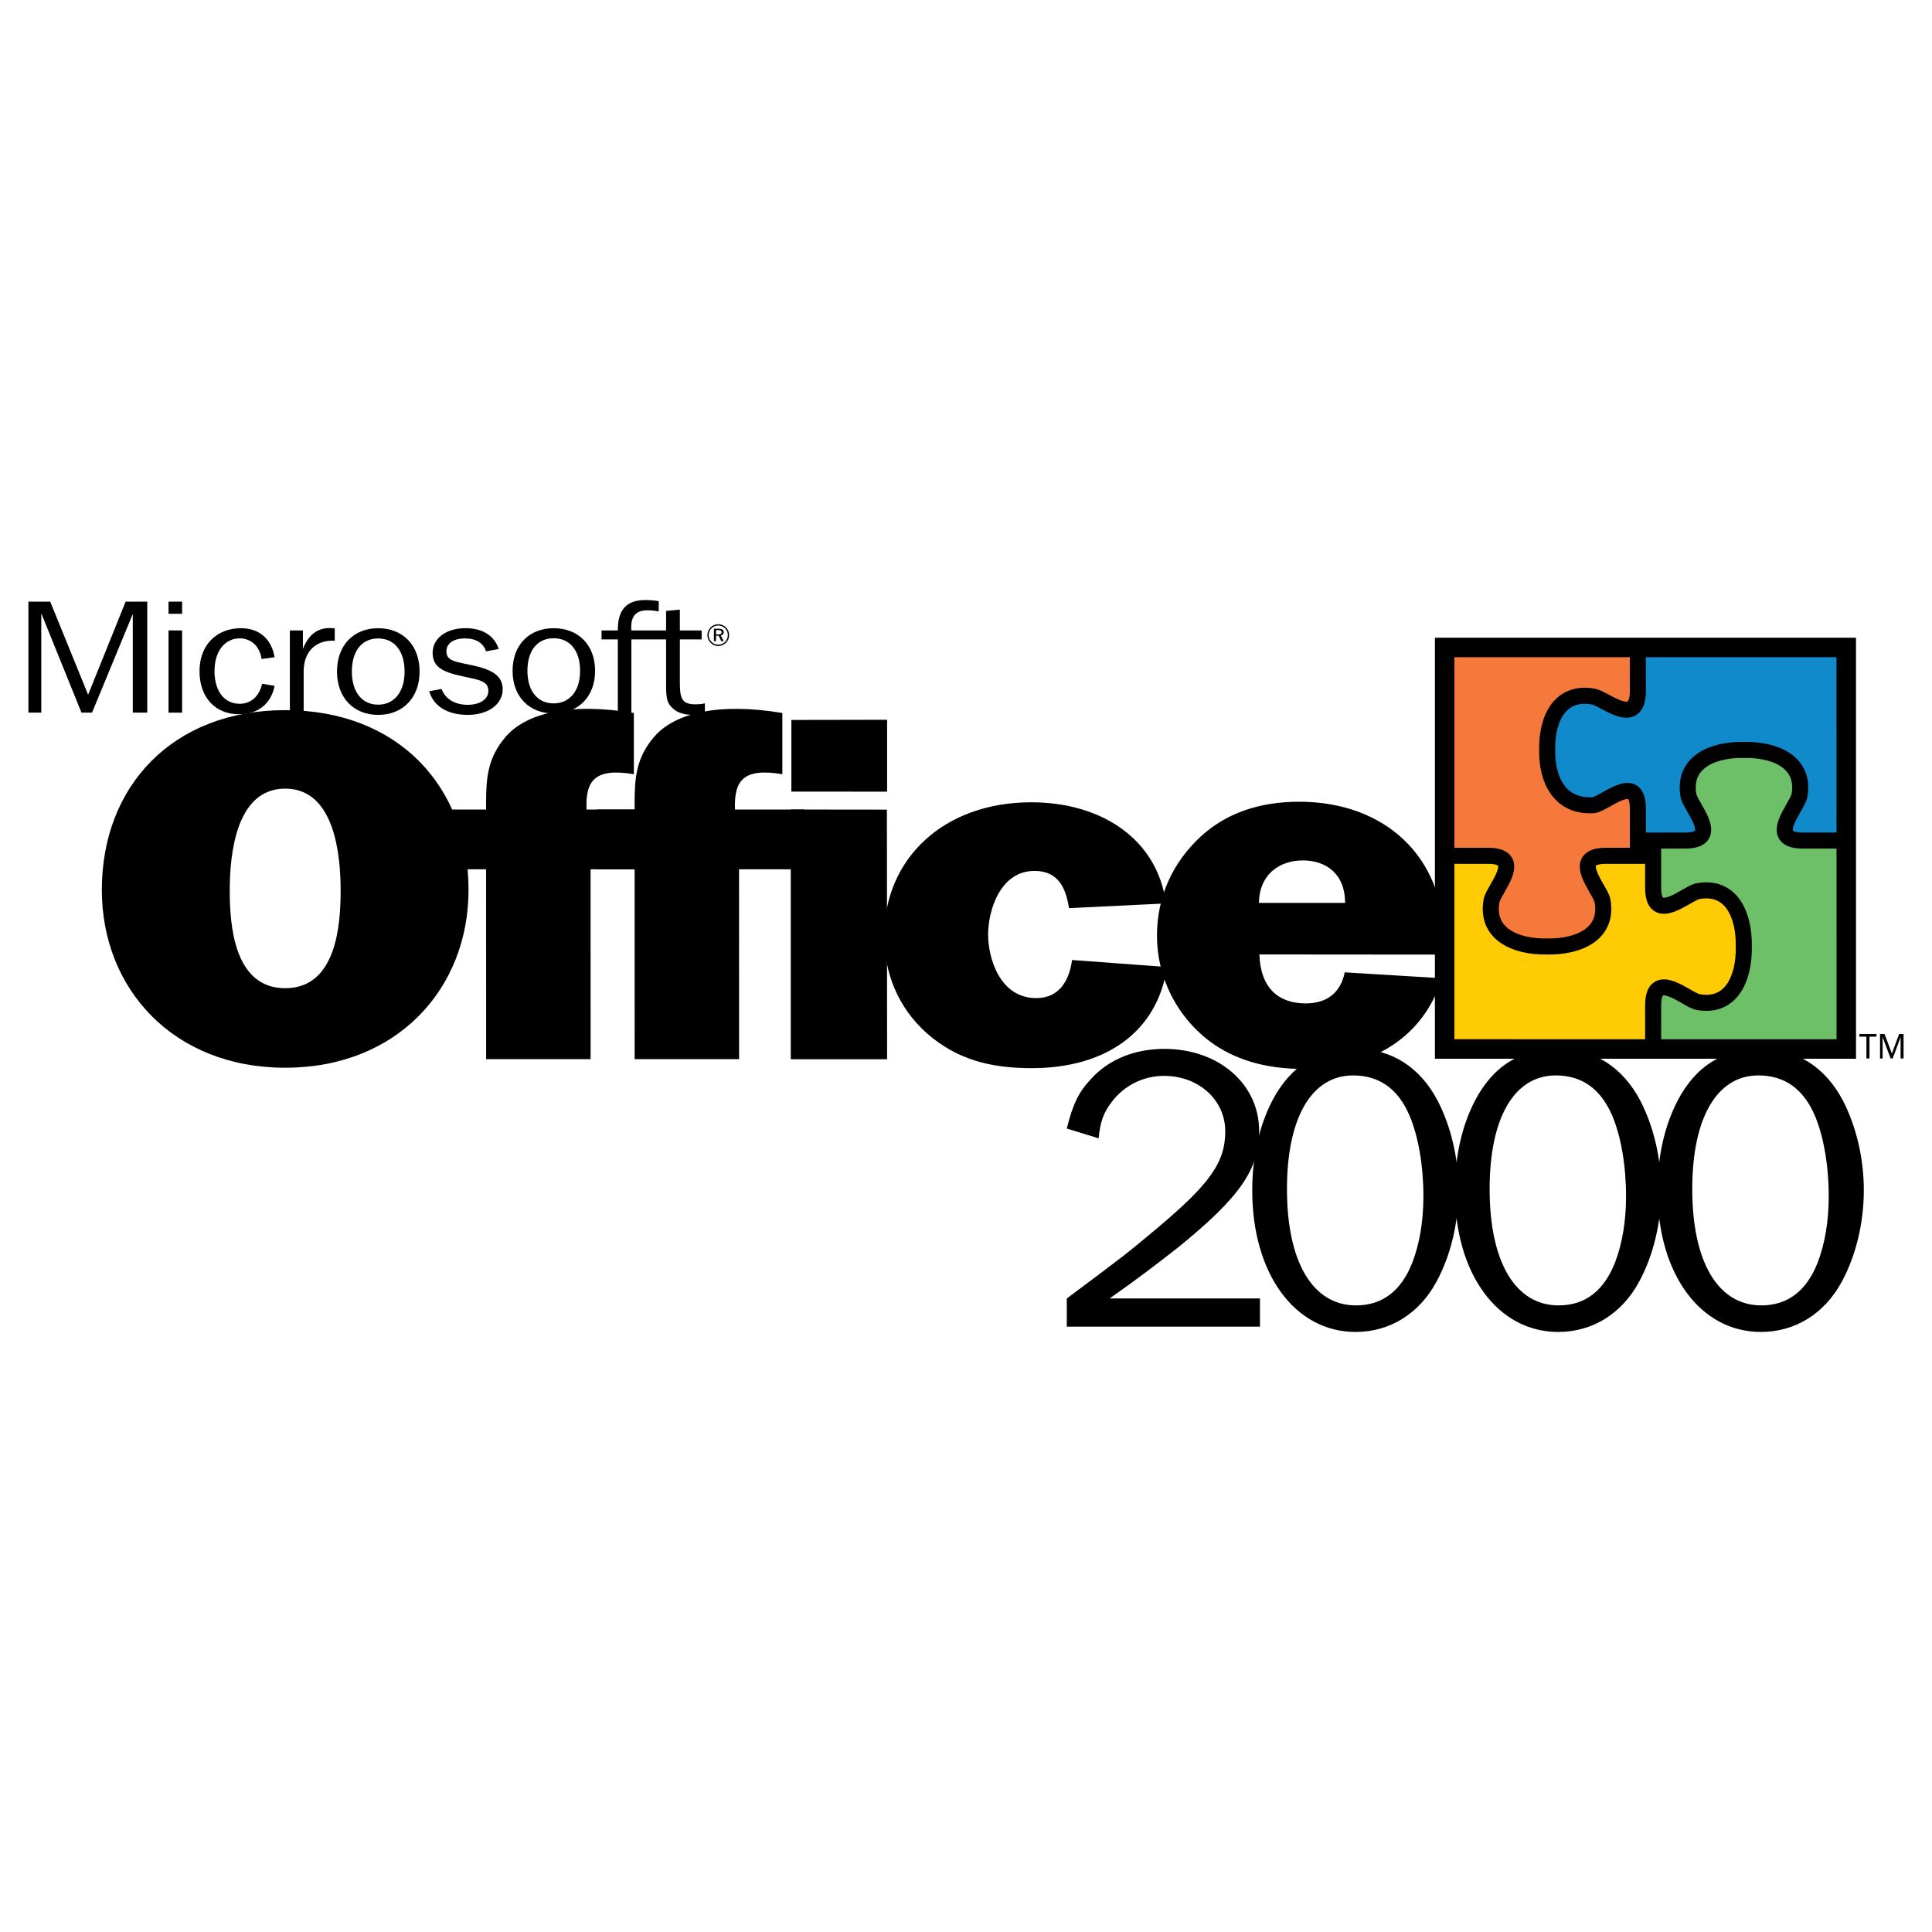 <?xml version="1.0" encoding="utf-8"?>
<!-- Generator: Adobe Illustrator 13.0.0, SVG Export Plug-In . SVG Version: 6.00 Build 14948)  -->
<!DOCTYPE svg PUBLIC "-//W3C//DTD SVG 1.0//EN" "http://www.w3.org/TR/2001/REC-SVG-20010904/DTD/svg10.dtd">
<svg version="1.0" id="Layer_1" xmlns="http://www.w3.org/2000/svg" xmlns:xlink="http://www.w3.org/1999/xlink" x="0px" y="0px"
	 width="192.756px" height="192.756px" viewBox="0 0 192.756 192.756" enable-background="new 0 0 192.756 192.756"
	 xml:space="preserve">
<g>
	<polygon fill-rule="evenodd" clip-rule="evenodd" fill="#FFFFFF" points="0,0 192.756,0 192.756,192.756 0,192.756 0,0 	"/>
	<path fill-rule="evenodd" clip-rule="evenodd" d="M16.814,61.239h1.355v-1.212h-1.355V61.239L16.814,61.239L16.814,61.239z
		 M16.814,71.1h1.355v-8.203h-1.355V71.1L16.814,71.1z"/>
	<path fill-rule="evenodd" clip-rule="evenodd" d="M37.727,71.324c2.442,0,4.136-1.692,4.136-4.323c0-2.648-1.694-4.325-4.136-4.325
		c-2.427,0-4.104,1.677-4.104,4.325C33.623,69.632,35.3,71.324,37.727,71.324L37.727,71.324L37.727,71.324z M37.727,70.305
		c-1.569,0-2.621-1.214-2.621-3.305c0-2.107,1.035-3.302,2.621-3.302s2.639,1.21,2.639,3.302
		C40.366,69.076,39.296,70.305,37.727,70.305L37.727,70.305z"/>
	<path fill-rule="evenodd" clip-rule="evenodd" d="M55.24,71.184c2.439,0,4.133-1.665,4.133-4.256c0-2.602-1.694-4.252-4.133-4.252
		c-2.427,0-4.099,1.65-4.099,4.252C51.141,69.519,52.813,71.184,55.24,71.184L55.24,71.184L55.24,71.184z M55.24,70.177
		c-1.569,0-2.619-1.192-2.619-3.25c0-2.068,1.03-3.249,2.619-3.249c1.586,0,2.636,1.195,2.636,3.249
		C57.876,68.97,56.806,70.177,55.24,70.177L55.24,70.177z"/>
	<polygon fill-rule="evenodd" clip-rule="evenodd" points="2.834,71.1 4.119,71.1 4.119,61.192 8.129,71.1 9.184,71.1 
		13.249,61.254 13.249,71.1 14.692,71.1 14.692,60.027 12.535,60.027 8.791,69.314 5.011,60.027 2.834,60.027 2.834,71.1 	"/>
	<path fill-rule="evenodd" clip-rule="evenodd" d="M28.922,71.1h1.375v-4.116c0-1.898,1.124-3.063,2.869-3.063
		c0.072,0,0.143,0,0.231,0v-1.23c-0.177-0.015-0.339-0.029-0.497-0.029c-1.267,0-2.125,0.684-2.678,2.073v-1.834h-1.301V71.1
		L28.922,71.1z"/>
	<path fill-rule="evenodd" clip-rule="evenodd" d="M42.822,68.963c0.428,1.485,1.817,2.36,3.833,2.36
		c2.105,0,3.497-1.085,3.497-2.553c0-1.261-0.912-1.913-2.818-2.346c-1.765-0.398-2.798-0.413-2.798-1.436
		c0-0.785,0.693-1.292,1.852-1.292c1.106,0,1.822,0.445,2.105,1.292l1.266-0.239c-0.445-1.34-1.623-2.076-3.317-2.076
		c-1.997,0-3.28,1.069-3.28,2.457c0,1.372,0.927,1.898,2.923,2.331c1.677,0.366,2.639,0.462,2.639,1.471
		c0,0.794-0.785,1.386-2.068,1.386c-1.264,0-2.227-0.575-2.602-1.581L42.822,68.963L42.822,68.963z"/>
	<path fill-rule="evenodd" clip-rule="evenodd" d="M62.993,62.899c0-0.096-0.018-0.209-0.018-0.305c0-1.163,0.519-1.707,1.643-1.707
		c0.248,0,0.625,0.032,1.104,0.113v-1.022c-0.445-0.081-0.89-0.111-1.353-0.111c-1.856,0-2.729,0.972-2.729,2.965
		c0,0.02,0,0.049,0,0.067h-1.623v0.895h1.623V71.1h1.353v-7.305h3.462v4.258c0,1.053,0,1.817,0.374,2.299
		c0.519,0.687,1.267,0.972,2.354,0.972c0.376,0,0.77-0.047,1.141-0.128v-1.021c-0.337,0.081-0.659,0.096-0.945,0.096
		c-1.389,0-1.549-0.654-1.549-2.186v-4.291h2.174v-0.895H67.83v-2.075l-1.375,0.127v1.948H62.993L62.993,62.899z"/>
	<path fill-rule="evenodd" clip-rule="evenodd" d="M26.096,65.749l1.301-0.175c-0.307-1.854-1.571-2.899-3.341-2.899
		c-2.455,0-4.151,1.68-4.151,4.293c0,2.646,1.605,4.293,3.935,4.293c1.878,0,3.196-1.016,3.558-2.835L26.15,68.22
		c-0.288,1.281-1.139,1.997-2.255,1.997c-1.463,0-2.493-1.205-2.493-3.249c0-2.075,1.082-3.278,2.528-3.278
		C25.012,63.691,25.917,64.451,26.096,65.749L26.096,65.749z"/>
	<path fill-rule="evenodd" clip-rule="evenodd" d="M71.658,62.28c-0.295,0-0.558,0.11-0.757,0.312
		c-0.211,0.211-0.327,0.489-0.327,0.775c0,0.287,0.113,0.558,0.32,0.764c0.207,0.209,0.475,0.325,0.765,0.325
		c0.285,0,0.556-0.115,0.77-0.325c0.207-0.199,0.315-0.467,0.315-0.764c0-0.288-0.108-0.563-0.31-0.765
		C72.224,62.393,71.956,62.28,71.658,62.28L71.658,62.28L71.658,62.28z M72.617,63.371c0,0.261-0.101,0.492-0.28,0.669
		c-0.185,0.185-0.423,0.283-0.684,0.283c-0.246,0-0.487-0.098-0.667-0.283c-0.182-0.185-0.283-0.42-0.283-0.673
		c0-0.254,0.101-0.494,0.288-0.684c0.175-0.179,0.411-0.273,0.667-0.273c0.263,0,0.499,0.099,0.684,0.283
		C72.519,62.873,72.617,63.113,72.617,63.371L72.617,63.371L72.617,63.371z M71.688,62.727h-0.46v1.242h0.209V63.43H71.7
		l0.261,0.539h0.234l-0.28-0.568c0.182-0.03,0.29-0.157,0.29-0.33C72.204,62.838,72.034,62.727,71.688,62.727L71.688,62.727
		L71.688,62.727z M71.648,62.865c0.233,0,0.342,0.059,0.342,0.221c0,0.158-0.106,0.209-0.337,0.209h-0.216v-0.43H71.648
		L71.648,62.865z"/>
	<polygon fill-rule="evenodd" clip-rule="evenodd" points="88.507,71.811 78.956,71.83 78.956,78.978 88.507,78.983 88.507,71.811 	
		"/>
	<path fill-rule="evenodd" clip-rule="evenodd" d="M63.239,71.136c-6.351-1.067-10.738-0.004-12.789,2.373
		c-1.788,2.081-1.952,4.094-1.952,6.57v0.688h-3.79v5.961h3.79l0.005,18.943h10.421l-0.002-18.943h6.523v-5.961h-6.927
		c-0.118-2.906,0.843-4.177,4.721-3.523V71.136L63.239,71.136z"/>
	<path fill-rule="evenodd" clip-rule="evenodd" d="M78.056,71.136c-6.349-1.067-10.735-0.004-12.789,2.373
		c-1.79,2.081-1.95,4.094-1.95,6.57v0.688h-3.792v5.961h3.792l0.002,18.943h10.421l-0.005-18.943h6.526v-5.961h-6.929
		c-0.118-2.906,0.844-4.177,4.724-3.523V71.136L78.056,71.136z"/>
	<polygon fill-rule="evenodd" clip-rule="evenodd" points="88.487,80.776 78.895,80.766 78.895,105.682 88.507,105.682 
		88.487,80.776 	"/>
	<path fill-rule="evenodd" clip-rule="evenodd" d="M106.959,95.78c-0.261,1.905-1.173,3.8-3.57,3.8
		c-3.627,0-4.805-3.955-4.805-6.353c0-2.248,1.121-6.336,4.635-6.336c2.454,0,3.145,1.854,3.436,3.713l9.673-0.467
		c-0.836-6.394-6.413-10.092-13.44-10.092c-8.759,0-14.67,5.646-14.67,13.34c0,3.644,1.338,7.091,4.237,9.691
		c3.012,2.646,6.359,3.494,10.487,3.494c7.249,0,12.495-3.494,13.5-10.089L106.959,95.78L106.959,95.78z"/>
	<path fill-rule="evenodd" clip-rule="evenodd" d="M28.452,78.681c4.997,0,5.533,6.774,5.533,10.158
		c0,3.337-0.376,9.755-5.533,9.755c-5.154,0-5.53-6.418-5.53-9.755C22.922,85.455,23.46,78.681,28.452,78.681L28.452,78.681
		L28.452,78.681z M28.452,70.851c-11.223,0-18.292,7.579-18.292,17.938c0,9.855,7.126,17.738,18.292,17.738
		c11.171,0,18.294-7.883,18.294-17.738C46.747,78.43,39.675,70.851,28.452,70.851L28.452,70.851z"/>
	<path fill-rule="evenodd" clip-rule="evenodd" d="M143.857,97.6l-9.693-0.59c-0.402,2.016-1.768,3.1-3.887,3.1
		c-2.679,0-4.51-1.479-4.628-4.885l18.26,0.015c0.05-0.639,0.101-1.229,0.101-1.773c0-7.773-5.655-13.478-14.39-13.478
		c-4.04,0-7.319,1.18-9.796,3.445c-2.825,2.606-4.392,6-4.392,9.934c0,4.085,1.92,7.97,5.2,10.479
		c2.474,1.869,5.604,2.803,9.442,2.803C137.143,106.65,142.09,103.305,143.857,97.6L143.857,97.6L143.857,97.6z M125.601,90.083
		c0.059-2.953,2.163-4.239,4.384-4.239c2.321,0,4.217,1.35,4.217,4.239H125.601L125.601,90.083z"/>
	<path fill-rule="evenodd" clip-rule="evenodd" fill="#118ACB" d="M184.229,64.637h-20.864c0.005,1.584,0.005,3.5,0.008,5.577
		c-1.608,2.396-5.624-3.72-8.019,0.49c-0.199,0.499-1.102,2.636-1.053,4.308c0.052,1.859,0.951,3.27,0.951,4.008
		c4.208,4.005,8.112-3.307,8.115,1.699c0,0.659,0,2.476,0,3.105h5.709c1.25-0.698,0.923-1.323-0.125-3.585
		c-1.68-3.625,1.876-5.228,4.997-5.639c4.868,0.495,6.779,2.705,4.185,7.389c-0.398,0.723-0.191,1.035,0.199,1.736h5.899
		L184.229,64.637L184.229,64.637z"/>
	<path fill-rule="evenodd" clip-rule="evenodd" fill="#F4793B" d="M144.173,64.569v20.859c1.583-0.002,3.504-0.004,5.579-0.004
		c2.395,1.608-3.721,5.621,0.492,8.016c0.499,0.202,2.633,1.102,4.308,1.053c1.859-0.052,3.268-0.952,4.006-0.952
		c4.008-4.205-3.306-8.112,1.704-8.114c0.658,0.002,2.476,0.002,3.105,0.005v-5.712c-0.703-1.251-1.328-0.919-3.588,0.128
		c-3.627,1.677-5.228-1.878-5.641-4.997c0.494-4.869,2.707-6.777,7.392-4.185c0.723,0.398,1.035,0.191,1.735-0.199v-5.896H144.173
		L144.173,64.569z"/>
	<path fill-rule="evenodd" clip-rule="evenodd" fill="#6DC067" d="M184.113,104.637V83.775c-1.584,0.005-3.504,0.007-5.579,0.007
		c-2.396-1.608,3.72-5.625-0.492-8.019c-0.499-0.199-2.636-1.099-4.308-1.05c-1.859,0.049-3.269,0.952-4.006,0.949
		c-4.008,4.207,3.305,8.112-1.702,8.114c-0.661,0-2.479,0-3.107-0.002v5.708c0.703,1.254,1.325,0.925,3.587-0.123
		c3.627-1.677,5.229,1.878,5.642,4.997c-0.497,4.868-2.708,6.774-7.395,4.185c-0.718-0.4-1.03-0.191-1.733,0.199v5.896H184.113
		L184.113,104.637z"/>
	<path fill-rule="evenodd" clip-rule="evenodd" fill="#FFCB05" d="M144.155,104.566l20.864,0.002
		c-0.003-1.584-0.005-3.502-0.005-5.576c1.608-2.398,5.626,3.717,8.019-0.494c0.199-0.498,1.1-2.634,1.053-4.306
		c-0.052-1.857-0.955-3.268-0.955-4.006c-4.204-4.005-8.111,3.305-8.114-1.702c0-0.659,0.003-2.479,0.003-3.105l-5.71-0.002
		c-1.251,0.703-0.922,1.328,0.126,3.587c1.677,3.625-1.879,5.228-4.997,5.641c-4.871-0.497-6.779-2.708-4.188-7.392
		c0.4-0.721,0.191-1.033-0.199-1.736h-5.896V104.566L144.155,104.566z"/>
	<polygon fill="none" stroke="#000000" stroke-width="1.944" stroke-miterlimit="2.613" points="184.201,64.596 144.133,64.596 
		144.133,104.656 184.204,104.66 184.201,64.596 	"/>
	<path fill="none" stroke="#000000" stroke-width="1.601" stroke-miterlimit="2.613" d="M163.411,85.229v-4.621
		c-0.052-3.622-3.363-0.33-4.475-0.271c-3.244,0.182-4.634-2.444-4.574-5.533c-0.06-3.086,1.273-5.916,4.638-5.301
		c1.092,0.202,4.359,3.125,4.409-0.497l-0.003-4.412 M164.769,85.384h-4.623c-3.619,0.052-0.467,3.381-0.266,4.473
		c0.615,3.364-2.446,4.633-5.535,4.574c-3.086,0.059-6.145-1.21-5.532-4.574c0.199-1.092,3.352-4.421-0.268-4.473l-4.412,0.002
		 M164.931,84.019l0.003,4.621c0.049,3.622,3.376,0.47,4.473,0.271c3.363-0.615,4.633,2.444,4.571,5.532
		c0.062,3.087-1.208,6.146-4.571,5.53c-1.097-0.201-4.424-3.354-4.473,0.268l0.002,4.412 M163.573,83.864h4.621
		c3.621-0.051,0.47-3.378,0.27-4.473c-0.616-3.363,2.444-4.632,5.53-4.571c3.089-0.061,6.15,1.208,5.533,4.571
		c-0.199,1.095-3.352,4.421,0.271,4.473l4.411-0.002"/>
	<polygon fill-rule="evenodd" clip-rule="evenodd" points="163.03,83.975 164.812,83.975 164.812,85.757 163.03,85.757 
		163.03,83.975 	"/>
	<polygon fill-rule="evenodd" clip-rule="evenodd" points="186.518,105.604 186.518,103.43 187.214,103.43 187.214,103.164 
		185.513,103.164 185.513,103.43 186.213,103.43 186.213,105.604 186.518,105.604 	"/>
	<polygon fill-rule="evenodd" clip-rule="evenodd" points="189.921,105.604 189.921,103.164 189.476,103.164 188.753,105.115 
		188.022,103.164 187.57,103.164 187.57,105.604 187.828,105.604 187.828,103.477 188.628,105.604 188.834,105.604 189.623,103.477 
		189.623,105.604 189.921,105.604 	"/>
	<path fill-rule="evenodd" clip-rule="evenodd" d="M125.706,129.547h-14.997c2.609-1.834,4.605-3.342,6.887-5.137
		c6.113-4.971,8.029-7.744,8.029-11.572c0-4.688-4.033-8.191-9.455-8.191c-2.973,0-5.582,1.061-7.335,3.018
		c-1.222,1.301-1.792,2.484-2.402,4.93l3.177,0.977c0.163-1.67,0.489-2.564,1.304-3.627c1.225-1.631,3.14-2.605,5.218-2.605
		c3.464,0,6.112,2.402,6.112,5.539c0,3.098-1.549,5.26-6.848,9.701c-3.015,2.527-3.015,2.527-8.963,6.969v2.811h19.273V129.547
		L125.706,129.547z"/>
	<path fill-rule="evenodd" clip-rule="evenodd" d="M135.33,104.646c-3.834,0-6.563,1.67-8.397,5.174
		c-1.301,2.527-1.997,5.545-1.997,8.969c0,8.271,4.24,14.1,10.312,14.1c3.425,0,6.358-1.834,8.07-5.014
		c1.426-2.609,2.2-5.91,2.2-9.129c0-3.137-0.735-6.316-2.08-8.926C141.684,106.479,138.831,104.646,135.33,104.646L135.33,104.646
		L135.33,104.646z M135.003,107.295c2.609,0,4.483,1.346,5.621,3.994c0.898,2.119,1.39,5.053,1.39,8.068
		c0,2.445-0.368,4.688-1.102,6.604c-1.099,2.811-2.976,4.279-5.626,4.279c-4.318,0-6.885-4.32-6.885-11.617
		C128.401,111.535,130.845,107.295,135.003,107.295L135.003,107.295z"/>
	<path fill-rule="evenodd" clip-rule="evenodd" d="M155.548,104.646c-3.831,0-6.561,1.67-8.393,5.174
		c-1.306,2.527-1.999,5.545-1.999,8.969c0,8.271,4.238,14.1,10.31,14.1c3.426,0,6.356-1.834,8.071-5.014
		c1.423-2.609,2.2-5.91,2.2-9.129c0-3.137-0.735-6.316-2.08-8.926C161.903,106.479,159.052,104.646,155.548,104.646L155.548,104.646
		L155.548,104.646z M155.223,107.295c2.606,0,4.48,1.346,5.621,3.994c0.9,2.119,1.387,5.053,1.387,8.068
		c0,2.445-0.366,4.688-1.099,6.604c-1.102,2.811-2.978,4.279-5.626,4.279c-4.318,0-6.886-4.32-6.886-11.617
		C148.62,111.535,151.064,107.295,155.223,107.295L155.223,107.295z"/>
	<path fill-rule="evenodd" clip-rule="evenodd" d="M175.765,104.646c-3.828,0-6.558,1.67-8.395,5.174
		c-1.303,2.527-1.996,5.545-1.996,8.969c0,8.271,4.241,14.1,10.312,14.1c3.423,0,6.356-1.834,8.069-5.014
		c1.425-2.609,2.199-5.91,2.199-9.129c0-3.137-0.733-6.316-2.078-8.926C182.124,106.479,179.271,104.646,175.765,104.646
		L175.765,104.646L175.765,104.646z M175.44,107.295c2.608,0,4.482,1.346,5.623,3.994c0.897,2.119,1.388,5.053,1.388,8.068
		c0,2.445-0.367,4.688-1.1,6.604c-1.102,2.811-2.978,4.279-5.626,4.279c-4.318,0-6.888-4.32-6.888-11.617
		C168.838,111.535,171.285,107.295,175.44,107.295L175.44,107.295z"/>
</g>
</svg>
